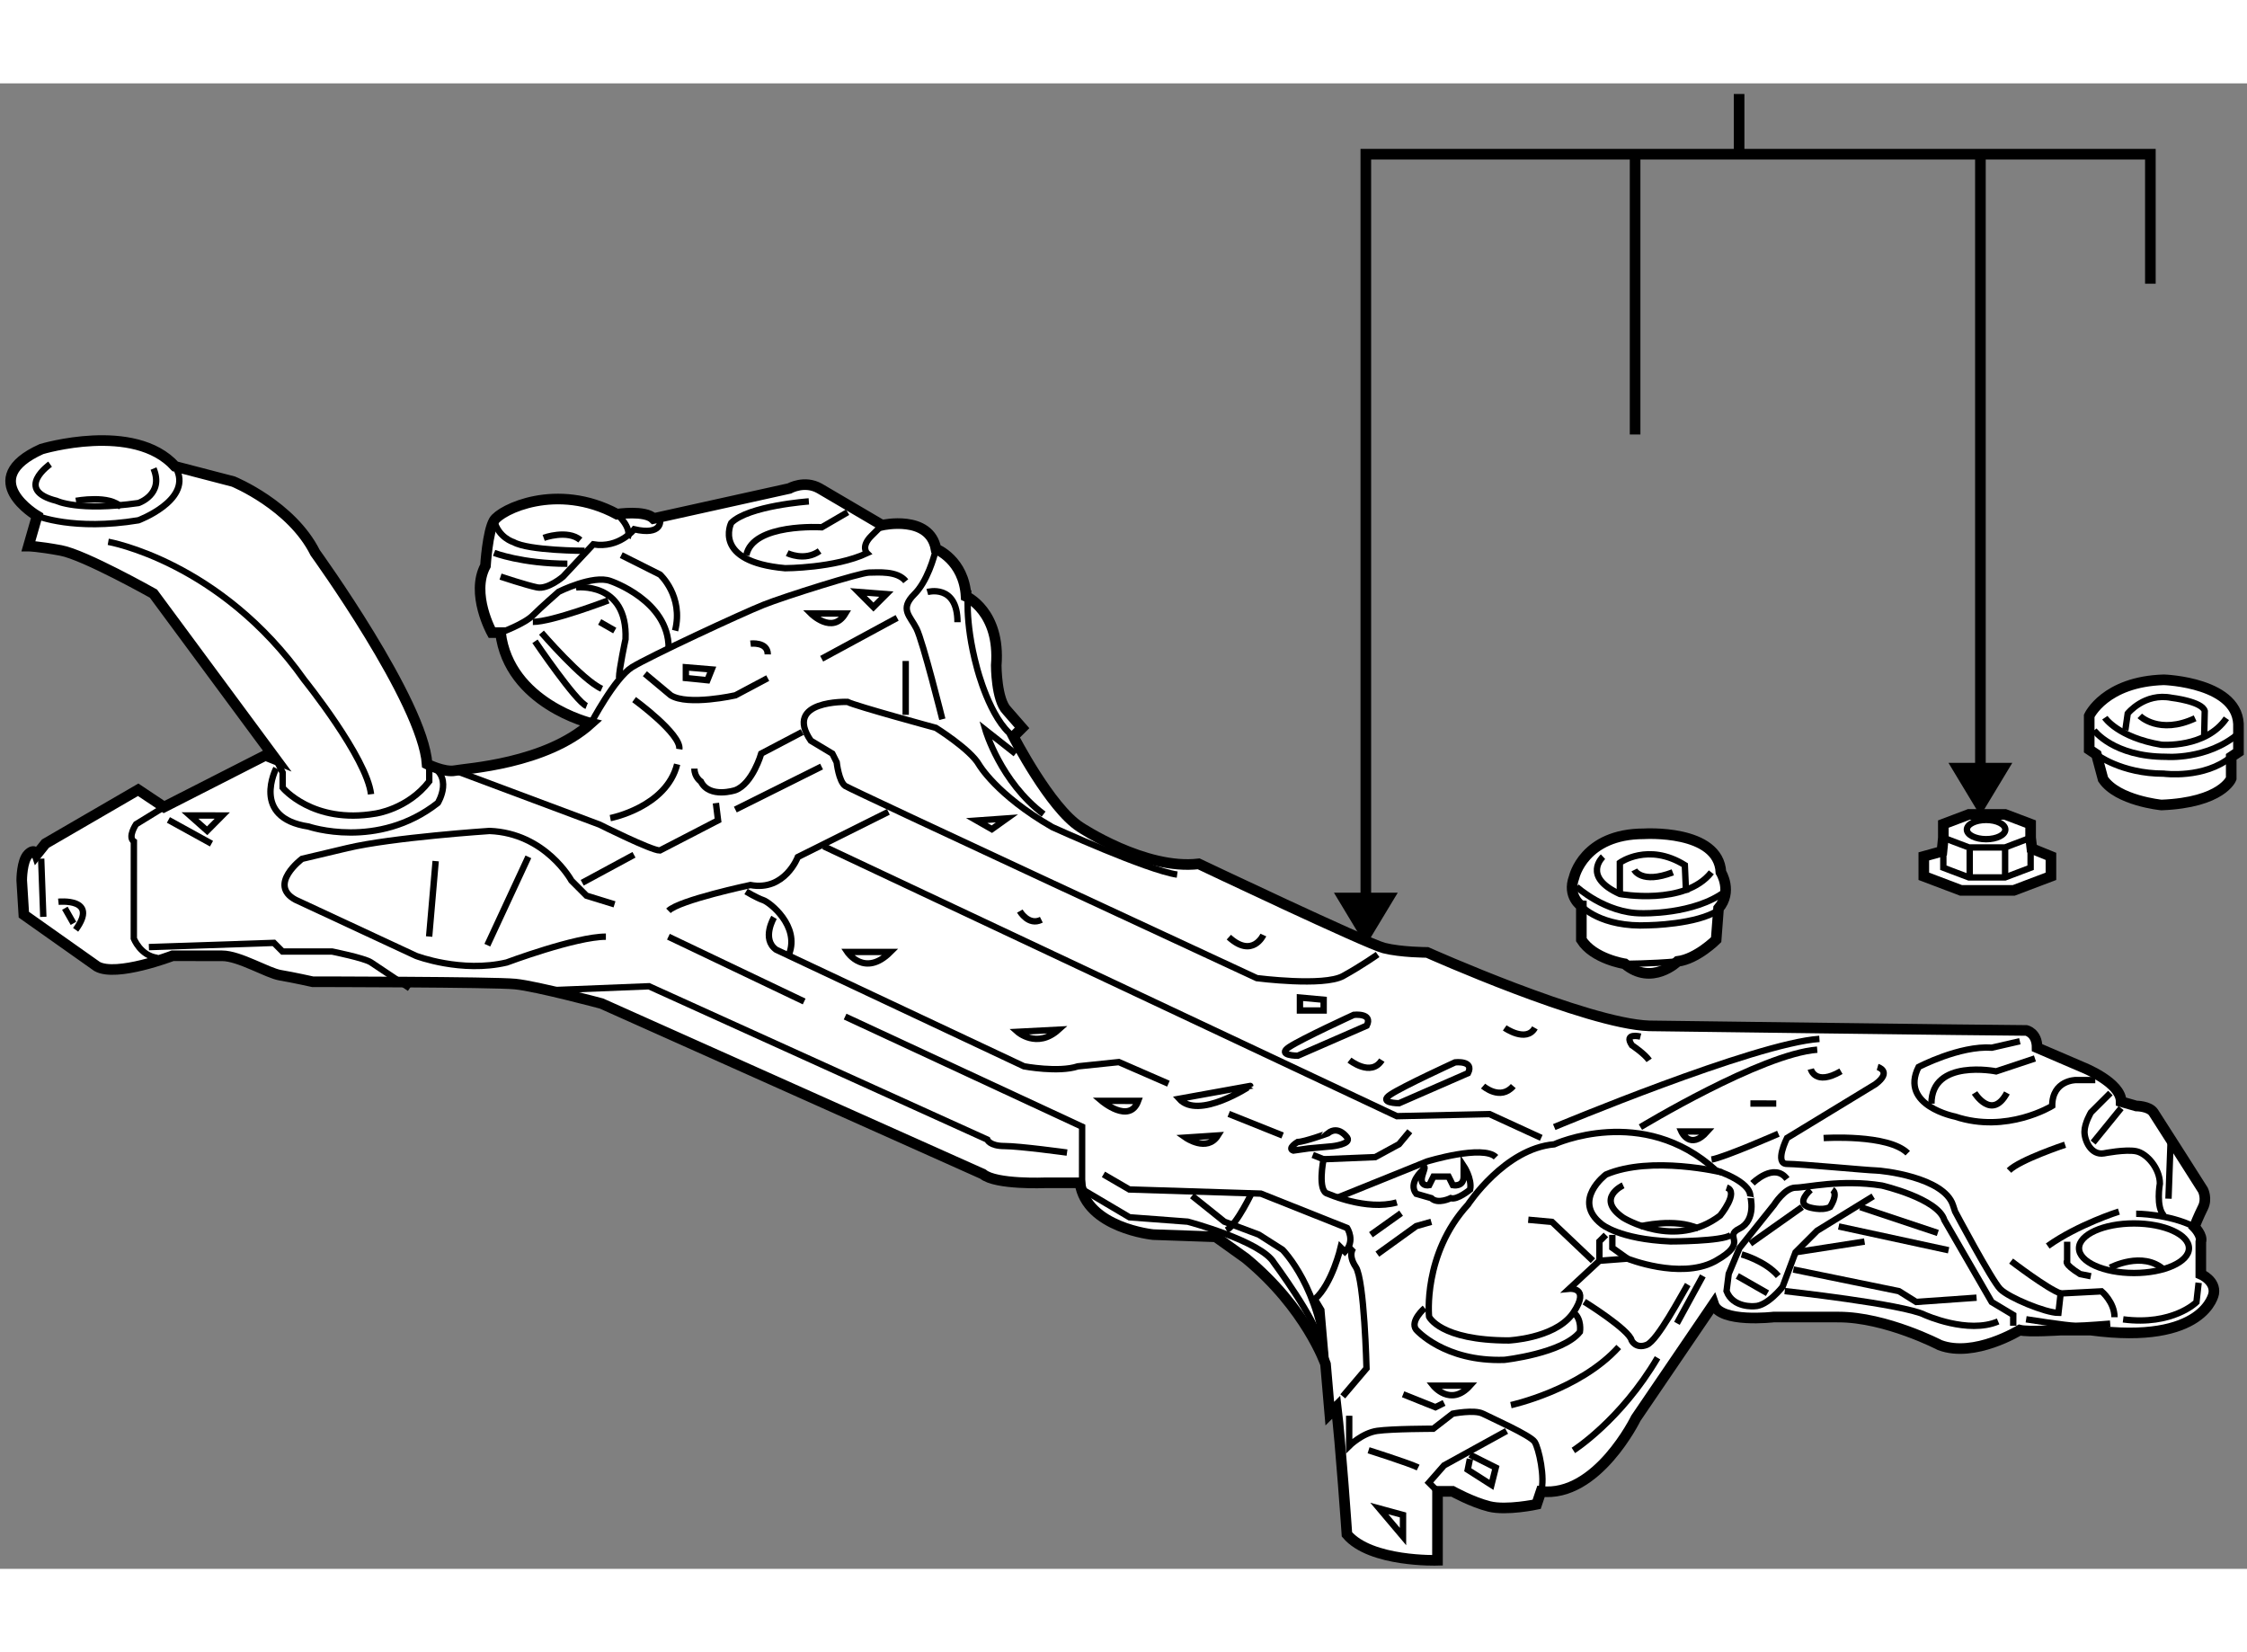<?xml version="1.0" encoding="utf-8"?>
<!-- Generator: Adobe Illustrator 15.1.0, SVG Export Plug-In . SVG Version: 6.00 Build 0)  -->
<!DOCTYPE svg PUBLIC "-//W3C//DTD SVG 1.1//EN" "http://www.w3.org/Graphics/SVG/1.1/DTD/svg11.dtd">
<svg version="1.1" xmlns="http://www.w3.org/2000/svg" xmlns:xlink="http://www.w3.org/1999/xlink" x="0px" y="0px" width="244.8px"
	 height="180px" viewBox="66.916 27.786 105.806 69.947" enable-background="new 0 0 244.8 180" xml:space="preserve">
	
<rect x="66.916" y="27.786" width="105.806" height="69.947" fill="#808080" stroke="none"/>
	
<g><line fill="none" stroke="#000000" stroke-width="0.5" x1="160.169" y1="60.93" x2="160.169" y2="31.121"></line><line fill="none" stroke="#000000" stroke-width="0.5" x1="148.806" y1="31.121" x2="148.806" y2="28.286"></line><line fill="none" stroke="#000000" stroke-width="0.5" x1="143.909" y1="44.319" x2="143.909" y2="31.121"></line><polygon points="158.665,59.781 160.167,62.273 161.671,59.781 		"></polygon><polygon points="129.728,65.895 131.229,68.387 132.733,65.895 		"></polygon><polyline fill="none" stroke="#000000" stroke-width="0.5" points="168.172,37.219 168.172,31.121 131.229,31.121 131.229,67.043 
					"></polyline></g><g><path fill="#FFFFFF" stroke="#000000" stroke-width="0.5" d="M68.665,48.152c0,0-2.942-1.728,0.205-3.146
			c0,0,4.366-1.316,6.293,0.817l2.74,0.713c0,0,2.739,1.119,3.854,3.352c0,0,5.07,7.008,5.271,9.951c0,0,0.812,0.407,1.319,0.306
			c0.508-0.102,4.264-0.302,6.396-2.229c0,0-3.856-0.917-4.26-4.267h-0.406c0,0-1.014-1.828-0.302-3.147
			c0,0,0.103-1.624,0.407-2.131c0.305-0.507,2.945-1.825,5.786-0.3c0,0,1.32-0.202,1.726,0.205l6.395-1.416
			c0,0,0.711-0.405,1.421,0.001l2.942,1.728c0,0,2.233-0.506,2.537,1.119c0,0,1.319,0.508,1.419,2.234c0,0,1.623,0.712,1.419,3.249
			c0,0-0.001,1.624,0.506,2.132l0.71,0.813l-0.406,0.406c0,0,1.723,3.351,3.143,4.265c0,0,3.044,2.033,5.581,1.73
			c0,0,7.915,3.762,8.727,3.965s2.03,0.205,2.03,0.205s7.508,3.354,10.452,3.458c0,0,16.342,0.215,17.762,0.216
			c0,0,0.508,0.103,0.507,0.813l2.131,0.915c0,0,1.826,0.712,1.826,1.625l0.711,0.204c0,0,0.608,0,0.812,0.305
			c0.202,0.304,2.331,3.656,2.331,3.656s0.203,0.406,0,0.813c-0.203,0.405-0.406,0.913-0.406,0.913s0.405,0.406,0.304,0.71
			l-0.001,1.523c0,0,0.71,0.305,0.608,0.914c0,0-0.407,2.436-5.786,1.721l-1.422-0.001c0,0-1.522,0.101-1.929-0.001
			c0,0-2.133,1.318-3.756,0.708c0,0-2.537-1.321-4.771-1.323l-3.045-0.002c0,0-2.537,0.303-2.841-0.611l-3.658,5.376
			c0,0-1.83,3.754-4.469,3.448l-0.204,0.608c0,0-1.421,0.304-2.232,0.1c-0.813-0.203-1.726-0.711-1.726-0.711h-0.71l-0.002,3.247
			c0,0-3.147,0.099-4.264-1.222c0,0-0.301-4.363-0.502-5.988l-0.305,0.304l-0.201-2.334c0,0-0.912-2.64-3.752-4.977l-1.42-1.016
			l-2.943-0.103c0,0-3.146-0.307-3.45-2.439l-1.624-0.001c0,0-2.334,0.1-2.943-0.409l-17.96-8.032c0,0-3.044-0.815-4.06-0.917
			c-1.015-0.102-9.541-0.109-9.541-0.109s-0.914-0.204-1.523-0.306c-0.609-0.102-1.928-0.915-2.74-0.916s-2.334-0.001-2.334-0.001
			s-2.64,1.013-3.553,0.504l-3.45-2.438l-0.1-1.625c0,0,0-0.913,0.305-1.217s0.406,0,0.406,0l0.407-0.507l4.366-2.534l1.218,0.813
			l4.772-2.432l0.507,0.203l-5.779-7.82c0,0-3.247-1.829-4.363-2.033c-1.116-0.204-1.522-0.204-1.522-0.204L68.665,48.152z"></path><path fill="none" stroke="#000000" stroke-width="0.3" d="M72.013,49.373c0,0,5.277,0.917,9.231,6.503
			c0,0,2.941,3.656,3.143,5.382"></path><path fill="none" stroke="#000000" stroke-width="0.3" d="M79.922,60.037c0,0-1.219,2.333,1.521,2.742
			c0,0,3.248,1.119,6.091-1.112c0,0,0.813-1.319-0.506-1.828"></path><path fill="none" stroke="#000000" stroke-width="0.3" d="M79.922,59.631l0.304,0.609l-0.001,0.71c0,0,1.42,1.726,4.364,1.221
			c0,0,1.523-0.202,2.539-1.521l0-0.609"></path><path fill="none" stroke="#000000" stroke-width="0.3" d="M69.275,45.717c0,0-1.727,1.217,0.303,1.726
			c0,0,1.015,0.509,3.857,0.104c0,0,1.218-0.405,0.711-1.624"></path><path fill="none" stroke="#000000" stroke-width="0.3" d="M72.623,47.75c-0.507-0.61-2.131-0.306-2.131-0.306"></path><path fill="none" stroke="#000000" stroke-width="0.3" d="M68.665,48.152c0,0,1.725,0.712,4.771,0.207
			c0,0,2.437-0.912,1.829-2.333"></path><line fill="none" stroke="#000000" stroke-width="0.3" x1="74.846" y1="62.469" x2="76.875" y2="63.587"></line><path fill="none" stroke="#000000" stroke-width="0.3" d="M74.643,61.86l-1.32,0.811c0,0-0.407,0.608-0.103,0.812l-0.003,4.567
			c0,0,0.304,0.813,1.116,0.915"></path><path fill="none" stroke="#000000" stroke-width="0.3" d="M73.927,68.457l5.887-0.199l0.406,0.407l2.335,0.001
			c0,0,1.522,0.306,1.827,0.509c0.304,0.203,1.826,1.22,1.826,1.22"></path><line fill="none" stroke="#000000" stroke-width="0.3" x1="68.855" y1="64.292" x2="68.955" y2="67.032"></line><path fill="none" stroke="#000000" stroke-width="0.3" d="M69.666,66.322c0,0,1.928-0.202,0.811,1.32"></path><line fill="none" stroke="#000000" stroke-width="0.3" x1="69.97" y1="66.627" x2="70.375" y2="67.338"></line><polygon fill="none" stroke="#000000" stroke-width="0.3" points="75.86,62.259 76.671,62.978 77.383,62.26 		"></polygon><path fill="none" stroke="#000000" stroke-width="0.3" d="M95.446,67.966c-1.421-0.001-4.67,1.215-4.67,1.215
			c-2.132,0.505-4.263-0.308-4.263-0.308l-5.682-2.644c-1.319-0.711,0.306-1.928,0.306-1.928l2.132-0.506
			c2.132-0.506,6.7-0.807,6.7-0.807c2.639,0.104,3.855,2.338,3.855,2.338l0.709,0.71l1.319,0.407"></path><line fill="none" stroke="#000000" stroke-width="0.3" x1="87.43" y1="64.407" x2="87.123" y2="67.959"></line><line fill="none" stroke="#000000" stroke-width="0.3" x1="91.795" y1="64.207" x2="89.863" y2="68.367"></line><path fill="none" stroke="#000000" stroke-width="0.3" d="M92.5,70.501l4.974-0.2l15.93,7.219c0,0,0.102,0.305,0.813,0.305
			c0.71,0.001,2.943,0.307,2.943,0.307"></path><line fill="none" stroke="#000000" stroke-width="0.3" x1="94.331" y1="65.427" x2="96.769" y2="64.11"></line><path fill="none" stroke="#000000" stroke-width="0.3" d="M95.653,62.383c0,0,2.639-0.505,3.148-2.535"></path><path fill="none" stroke="#000000" stroke-width="0.3" d="M100.627,61.676l0.101,0.813l-2.741,1.418
			c-0.406,0-2.841-1.22-2.841-1.22l-6.799-2.542"></path><line fill="none" stroke="#000000" stroke-width="0.3" x1="101.541" y1="61.981" x2="105.602" y2="59.955"></line><path fill="none" stroke="#000000" stroke-width="0.3" d="M104.69,58.33l-1.929,1.014c0,0-0.407,1.42-1.219,1.724
			c0,0-1.218,0.406-1.624-0.407c0,0-0.304-0.203-0.304-0.609"></path><path fill="none" stroke="#000000" stroke-width="0.3" d="M98.904,59.138c0.102-0.71-2.13-2.336-2.13-2.336"></path><path fill="none" stroke="#000000" stroke-width="0.3" d="M90.483,53.65c0,0,1.117-0.405,1.523-0.811
			c0.406-0.405,1.219-1.115,1.219-1.115s1.625-0.811,2.437-0.505c0,0,2.74,0.915,2.738,3.148"></path><path fill="none" stroke="#000000" stroke-width="0.3" d="M94.038,51.521c0,0,2.436-0.303,2.333,2.438
			c0,0-0.306,1.421-0.306,1.827"></path><path fill="none" stroke="#000000" stroke-width="0.3" d="M95.56,52.131c0,0-2.64,1.013-3.553,1.012"></path><path fill="none" stroke="#000000" stroke-width="0.3" d="M92.412,53.651c0,0,1.926,2.235,2.84,2.642"></path><path fill="none" stroke="#000000" stroke-width="0.3" d="M92.107,54.058c0,0,1.926,2.843,2.433,3.046"></path><line fill="none" stroke="#000000" stroke-width="0.3" x1="95.153" y1="53.146" x2="95.863" y2="53.552"></line><path fill="none" stroke="#000000" stroke-width="0.3" d="M96.17,50l1.826,0.916c0,0,1.116,1.016,0.709,2.639"></path><path fill="none" stroke="#000000" stroke-width="0.3" d="M97.998,48.378c0,0,0.101,0.71-1.218,0.405c0,0-0.711,0.913-1.929,0.709
			l-1.422,1.521c0,0-0.711,0.608-1.219,0.507c-0.507-0.102-1.725-0.509-1.725-0.509"></path><path fill="none" stroke="#000000" stroke-width="0.3" d="M94.445,49.796c0,0-2.639-0.002-3.349-0.409c0,0-0.71-0.203-0.913-1.016
			"></path><path fill="none" stroke="#000000" stroke-width="0.3" d="M90.182,49.895c0,0,1.319,0.508,3.451,0.51"></path><path fill="none" stroke="#000000" stroke-width="0.3" d="M95.969,48.071c0,0,0.709,0.61,0.506,1.117"></path><path fill="none" stroke="#000000" stroke-width="0.3" d="M105.003,47.47c0,0-2.843,0.2-3.655,1.012c0,0-0.915,1.827,2.536,2.134
			c0,0,2.335,0.001,3.857-0.708c0,0-0.304-0.305,0.204-0.812c0.508-0.507,0.508-0.507,0.508-0.507"></path><path fill="none" stroke="#000000" stroke-width="0.3" d="M106.829,47.978l-1.218,0.71c0,0-3.248-0.206-3.553,1.317"></path><path fill="none" stroke="#000000" stroke-width="0.3" d="M103.986,49.905c0,0,0.812,0.406,1.523-0.101"></path><path fill="none" stroke="#000000" stroke-width="0.3" d="M94.743,57.917c0,0,1.118-2.13,1.93-2.638
			c0.813-0.507,5.178-2.534,6.194-2.939s4.569-1.519,4.975-1.519c0.406,0,1.319-0.1,1.725,0.407"></path><line fill="none" stroke="#000000" stroke-width="0.3" x1="109.16" y1="52.954" x2="105.606" y2="54.879"></line><path fill="none" stroke="#000000" stroke-width="0.3" d="M103.067,55.791l-1.523,0.811c0,0-2.233,0.505-3.045-0.002l-1.217-1.016
			"></path><polygon fill="none" stroke="#000000" stroke-width="0.3" points="107.334,51.734 108.044,52.445 108.653,51.836 		"></polygon><path fill="none" stroke="#000000" stroke-width="0.3" d="M105.1,52.748c0,0,1.015,1.016,1.624,0.001L105.1,52.748z"></path><path fill="none" stroke="#000000" stroke-width="0.3" d="M102.257,54.167c0,0,0.812-0.101,0.811,0.508"></path><polygon fill="none" stroke="#000000" stroke-width="0.3" points="99.211,55.281 99.211,55.788 100.226,55.89 100.429,55.383 		
			"></polygon><path fill="none" stroke="#000000" stroke-width="0.3" d="M110.99,49.707c0,0-0.254,1.182-0.838,1.928
			c-0.056,0.072-0.116,0.14-0.179,0.203c-0.711,0.71-0.204,1.015,0.1,1.625c0.304,0.609,1.215,4.264,1.215,4.264"></path><line fill="none" stroke="#000000" stroke-width="0.3" x1="109.564" y1="54.984" x2="109.563" y2="57.521"></line><path fill="none" stroke="#000000" stroke-width="0.3" d="M110.582,51.737c0,0,1.421-0.405,1.42,1.422"></path><path fill="none" stroke="#000000" stroke-width="0.3" d="M112.511,51.637c0,0-0.204,1.421,0.403,3.654
			c0,0,0.607,2.436,1.723,3.25"></path><path fill="none" stroke="#000000" stroke-width="0.3" d="M114.738,59.353l-1.42-1.118c0,0,0.709,2.437,2.738,3.961"></path><path fill="none" stroke="#000000" stroke-width="0.3" d="M131.783,68.805c0,0-0.711,0.508-1.625,1.014s-4.061,0.099-4.061,0.099
			s-19.075-8.846-19.379-9.048c-0.304-0.203-0.405-1.117-0.405-1.117l-0.203-0.406l-1.015-0.61
			c-1.318-1.929,1.727-1.826,1.727-1.826c0.406,0.204,4.161,1.221,4.161,1.221s1.623,1.016,2.029,1.727c0,0,0.811,1.422,3.449,2.946
			c0,0,4.464,2.034,5.886,2.238"></path><polygon fill="none" stroke="#000000" stroke-width="0.3" points="112.908,62.498 113.619,62.904 114.33,62.397 		"></polygon><path fill="none" stroke="#000000" stroke-width="0.3" d="M126.405,67.888c0,0-0.51,1.116-1.625,0.1"></path><path fill="none" stroke="#000000" stroke-width="0.3" d="M92.517,49.186c0,0,1.117-0.405,1.726,0.103"></path><path fill="none" stroke="#000000" stroke-width="0.3" d="M108.747,62.088l-4.264,2.128c0,0-0.61,1.624-2.234,1.318
			c0,0-3.35,0.708-3.858,1.215"></path><path fill="none" stroke="#000000" stroke-width="0.3" d="M102.045,65.839c0,0,0.507,0.305,0.812,0.407
			c0.304,0.102,1.725,1.219,1.216,2.539"></path><path fill="none" stroke="#000000" stroke-width="0.3" d="M103.364,67.058c0,0-0.609,1.014,0.101,1.522l11.668,5.49
			c0,0,1.624,0.306,2.538,0.002l1.929-0.201l2.334,1.017"></path><line fill="none" stroke="#000000" stroke-width="0.3" x1="98.39" y1="67.968" x2="104.782" y2="71.018"></line><path fill="none" stroke="#000000" stroke-width="0.3" d="M106.71,71.729l11.161,5.185l-0.002,2.944l2.232,1.321l2.741,0.206
			c0,0,3.449,0.916,4.059,1.932c0,0,2.027,2.742,2.128,3.655"></path><path fill="none" stroke="#000000" stroke-width="0.3" d="M118.875,79.16l1.219,0.709l6.192,0.195l4.063,1.619
			c0,0,0.406,0.609-0.102,1.117l-0.202-0.203c0,0-0.404,1.726-1.216,2.438l0.306,0.507l0.309,3.552"></path><path fill="none" stroke="#000000" stroke-width="0.3" d="M125.888,79.966c0,0-0.712,1.522-1.219,1.826"></path><path fill="none" stroke="#000000" stroke-width="0.3" d="M118.786,75.697c0,0,1.318,1.118,1.725,0.001L118.786,75.697z"></path><path fill="none" stroke="#000000" stroke-width="0.3" d="M122.743,77.426c0,0,1.014,0.711,1.522-0.101L122.743,77.426z"></path><path fill="none" stroke="#000000" stroke-width="0.3" d="M122.44,75.599l3.349-0.606
			C125.789,74.992,123.353,76.615,122.44,75.599z"></path><line fill="none" stroke="#000000" stroke-width="0.3" x1="124.774" y1="76.311" x2="127.311" y2="77.328"></line><path fill="none" stroke="#000000" stroke-width="0.3" d="M128.021,77.633c0,0-0.509,0.304-0.204,0.405l0.711-0.101l1.116-0.101
			c0,0,0.914-0.101,0.712-0.405c0,0-0.406-0.609-0.914-0.204C129.442,77.228,128.325,77.633,128.021,77.633z"></path><path fill="none" stroke="#000000" stroke-width="0.3" d="M128.73,78.243l0.508,0.203c0,0-0.306,1.522,0.202,1.624
			c0,0,1.826,0.814,3.248,0.409"></path><path fill="none" stroke="#000000" stroke-width="0.3" d="M129.846,80.273l4.265-1.722c0,0,2.64-0.81,3.248-0.2"></path><polyline fill="none" stroke="#000000" stroke-width="0.3" points="139.49,77.439 137.056,76.32 132.691,76.418 105.701,63.71 		
			"></polyline><path fill="none" stroke="#000000" stroke-width="0.3" d="M114.936,66.762c0,0,0.405,0.711,1.015,0.407"></path><polygon fill="none" stroke="#000000" stroke-width="0.3" points="128.127,70.833 128.127,71.441 129.243,71.442 129.244,70.935 
					"></polygon><path fill="none" stroke="#000000" stroke-width="0.3" d="M137.77,72.261c0,0,1.015,0.711,1.421,0.001"></path><path fill="none" stroke="#000000" stroke-width="0.3" d="M136.752,75c0,0,0.812,0.711,1.421,0.001"></path><path fill="none" stroke="#000000" stroke-width="0.3" d="M130.46,73.778c0,0,1.014,0.813,1.522,0.001"></path><path fill="none" stroke="#000000" stroke-width="0.3" d="M135.434,73.883c0,0,0.913-0.101,0.608,0.508l-3.249,1.418
			c0,0-1.015-0.001-0.405-0.406C132.997,74.998,135.434,73.883,135.434,73.883z"></path><path fill="none" stroke="#000000" stroke-width="0.3" d="M130.664,71.646c0,0,0.914-0.101,0.609,0.508l-3.249,1.418
			c0,0-1.017-0.001-0.406-0.407C128.228,72.761,130.664,71.646,130.664,71.646z"></path><path fill="none" stroke="#000000" stroke-width="0.3" d="M106.814,68.685c0,0,0.811,1.218,2.03,0.001L106.814,68.685z"></path><path fill="none" stroke="#000000" stroke-width="0.3" d="M114.83,72.446c0,0,0.913,0.813,1.928-0.1L114.83,72.446z"></path><path fill="none" stroke="#000000" stroke-width="0.3" d="M123.046,80.167l1.521,1.219l1.625,0.61l1.115,0.711
			c0,0,1.825,1.829,2.026,5.381"></path><path fill="none" stroke="#000000" stroke-width="0.3" d="M130.657,82.608c0,0-0.306,0.304,0.1,0.914s0.505,4.771,0.505,4.771
			l-1.118,1.318"></path><path fill="none" stroke="#000000" stroke-width="0.3" d="M130.447,90.525l-0.001,1.421c0,0,0.609-0.608,1.32-0.71
			c0.711-0.1,2.639-0.1,2.639-0.1l0.914-0.709c0,0,1.016-0.202,1.421,0.001c0.405,0.203,2.233,1.017,2.436,1.321
			c0.203,0.305,0.506,1.727,0.303,2.335"></path><polyline fill="none" stroke="#000000" stroke-width="0.3" points="137.856,91.241 134.912,92.863 134.2,93.675 134.606,94.082 		
			"></polyline><path fill="none" stroke="#000000" stroke-width="0.3" d="M131.359,92.15c0,0,1.928,0.61,2.334,0.813"></path><polygon fill="none" stroke="#000000" stroke-width="0.3" points="131.865,94.892 132.981,95.196 132.98,96.212 		"></polygon><polyline fill="none" stroke="#000000" stroke-width="0.3" points="136.13,92.56 136.028,93.067 137.144,93.779 137.348,92.967 
			136.13,92.356 		"></polyline><polyline fill="none" stroke="#000000" stroke-width="0.3" points="132.985,89.513 134.507,90.123 134.914,89.92 		"></polyline><path fill="none" stroke="#000000" stroke-width="0.3" d="M134.406,89.107c0,0,0.812,1.016,1.727,0.001L134.406,89.107z"></path><path fill="none" stroke="#000000" stroke-width="0.3" d="M138.06,90.023c0,0,3.249-0.708,5.078-2.736"></path><path fill="none" stroke="#000000" stroke-width="0.3" d="M141.002,92.157c0,0,2.234-1.419,3.963-4.361"></path><polyline fill="none" stroke="#000000" stroke-width="0.3" points="129.238,78.446 131.674,78.346 132.792,77.738 133.3,77.129 		
			"></polyline><line fill="none" stroke="#000000" stroke-width="0.3" x1="132.891" y1="80.986" x2="131.469" y2="82"></line><polyline fill="none" stroke="#000000" stroke-width="0.3" points="131.772,82.914 133.602,81.595 134.312,81.393 		"></polyline><path fill="none" stroke="#000000" stroke-width="0.3" d="M133.603,80.073c-0.406-0.508,0.305-1.116,0.305-1.116
			s0.203-0.406,0,0.203s0.305,0.508,0.305,0.508l0.202-0.406l0.711,0l0.202,0.406c0,0,0.508,0.102,0.508-0.405
			c0.001-0.507,0.001-0.507,0.001-0.507s0.405,0.609,0.304,1.117c0,0-0.609,0.507-0.914,0.405c0,0-0.609,0.304-0.913,0
			L133.603,80.073z"></path><path fill="none" stroke="#000000" stroke-width="0.3" d="M148.826,81.709c-0.817,0.407,0.507,0.609-1.118,1.521
			c-0.025,0.015-0.051,0.028-0.077,0.042c-1.626,0.838-4.084-0.146-4.084-0.146l-1.319,0.101l-1.422,1.319
			c0,0,1.015-0.101,0.201,1.116c-0.029,0.045-0.061,0.088-0.095,0.129c-0.878,1.096-2.951,1.188-2.951,1.188
			c-3.248-0.002-3.754-1.12-3.754-1.12s-0.303-2.944,1.831-5.276c0,0,1.728-2.638,4.063-2.839c0,0,4.163-1.925,7.61,1.224
			c0,0,1.624,0.509,1.624,1.219C149.335,80.186,149.639,81.303,148.826,81.709z"></path><path fill="none" stroke="#000000" stroke-width="0.3" d="M152.589,72.779c-3.046,0.201-12.488,4.152-12.488,4.152"></path><path fill="none" stroke="#000000" stroke-width="0.3" d="M144.163,72.671c0,0-0.811-0.204-0.405,0.406
			c0,0,0.608,0.406,0.812,0.711"></path><path fill="none" stroke="#000000" stroke-width="0.3" d="M148.016,79.069c0,0-3.349-0.814-5.48,0.097
			c0,0-1.626,1.217-0.205,2.335c0,0,0.812,0.711,3.247,0.814c0,0,2.436,0.002,2.842-0.302"></path><path fill="none" stroke="#000000" stroke-width="0.3" d="M143.346,79.675c0,0-1.319,0.608-0.001,1.522
			c0,0,2.436,1.524,4.568-0.099c0,0,0.914-1.115,0.306-1.319"></path><path fill="none" stroke="#000000" stroke-width="0.3" d="M144.156,81.604c0,0,1.625-0.405,2.74,0.104"></path><path fill="none" stroke="#000000" stroke-width="0.3" d="M134.004,85.453c0,0-0.71,0.609-0.407,1.015c0,0,1.318,1.524,4.16,1.424
			c0,0,2.741-0.303,3.554-1.317c0,0,0.103-0.609-0.304-0.914"></path><path fill="none" stroke="#000000" stroke-width="0.3" d="M141.515,85.154c0,0,2.131,1.321,2.232,1.829
			c0,0,0.202,0.406,0.71,0.203c0.508-0.202,1.627-2.333,1.932-2.84"></path><line fill="none" stroke="#000000" stroke-width="0.3" x1="147.099" y1="83.94" x2="145.879" y2="86.173"></line><polyline fill="none" stroke="#000000" stroke-width="0.3" points="138.879,81.295 139.995,81.397 141.923,83.226 		"></polyline><polyline fill="none" stroke="#000000" stroke-width="0.3" points="143.547,83.125 142.837,82.618 142.837,82.009 		"></polyline><polyline fill="none" stroke="#000000" stroke-width="0.3" points="142.533,82.009 142.229,82.313 142.228,83.226 		"></polyline><path fill="none" stroke="#000000" stroke-width="0.3" d="M144.16,76.934c0,0,5.687-3.447,8.325-3.647"></path><path fill="none" stroke="#000000" stroke-width="0.3" d="M150.656,77.244c0,0-2.538,1.114-3.148,1.216"></path><path fill="none" stroke="#000000" stroke-width="0.3" d="M146.089,77.139c0,0,0.405,0.914,1.218,0.001L146.089,77.139z"></path><line fill="none" stroke="#000000" stroke-width="0.3" x1="149.338" y1="75.822" x2="150.556" y2="75.823"></line><path fill="none" stroke="#000000" stroke-width="0.3" d="M152.181,74.2c0,0,0.203,0.813,1.422,0.103"></path><path fill="none" stroke="#000000" stroke-width="0.3" d="M155.328,74.101c0,0,0.71,0.204-0.103,0.812l-4.164,2.534
			c0,0-0.609,1.217-0.001,1.218c0.609,0,3.857,0.307,4.161,0.308c0.305,0,3.218,0.317,3.654,1.627
			c0.101,0.305,0.101,0.305,0.101,0.305s1.724,3.249,2.129,3.656c0.406,0.406,2.131,1.118,2.739,1.119l0.103-0.914l1.928-0.1
			c0,0,0.609,0.508,0.608,1.218"></path><path fill="none" stroke="#000000" stroke-width="0.3" d="M161.614,83.241c0,0,1.725,1.321,2.333,1.524"></path><path fill="none" stroke="#000000" stroke-width="0.3" d="M165.578,74.718l-0.913-0.001c0,0-1.115-0.001-1.116,1.217
			c0,0-2.134,1.318-4.569,0.504c0,0-2.639-0.509-1.724-2.335c0,0,1.93-1.014,3.452-0.911l1.319-0.303"></path><path fill="none" stroke="#000000" stroke-width="0.3" d="M162.737,73.7l-1.827,0.608c0,0-3.045-0.611-3.047,1.52"></path><path fill="none" stroke="#000000" stroke-width="0.3" d="M159.895,75.322c0,0,0.812,1.32,1.522,0.001"></path><path fill="none" stroke="#000000" stroke-width="0.3" d="M164.156,77.762c0,0-2.133,0.708-2.641,1.216"></path><path fill="none" stroke="#000000" stroke-width="0.3" d="M152.787,77.449c0,0,3.046-0.201,3.959,0.713"></path><path fill="none" stroke="#000000" stroke-width="0.3" d="M166.289,75.327l-0.914,0.913c0,0-0.305,0.508-0.305,0.913
			c-0.001,0.406,0.304,1.117,0.912,1.016c0,0,1.016-0.202,1.522-0.1c0.508,0.102,1.116,0.813,1.116,1.523
			c0,0-0.204,1.116,0.201,1.522"></path><line fill="none" stroke="#000000" stroke-width="0.3" x1="169.129" y1="77.461" x2="169.025" y2="80.303"></line><line fill="none" stroke="#000000" stroke-width="0.3" x1="166.795" y1="76.038" x2="165.476" y2="77.661"></line><path fill="none" stroke="#000000" stroke-width="0.3" d="M149.437,79.578c0,0,1.016-1.014,1.624-0.202"></path><path fill="none" stroke="#000000" stroke-width="0.3" d="M162.322,85.982c0,0,1.929,0.306,2.334,0.306
			c0.406,0,1.625-0.101,1.625-0.101"></path><path fill="none" stroke="#000000" stroke-width="0.3" d="M155.12,80.191l-2.641,1.622l-1.016,1.015l-0.609,1.624
			c0,0-0.712,0.913-1.321,0.913c0,0-1.015,0.101-1.318-0.712l0.102-0.812l0.509-1.218l1.625-2.029c0,0,0.509-0.812,1.017-0.811
			c0.507,0,2.131-0.404,4.06-0.099c0,0,2.639,0.611,2.942,1.626l2.23,3.858l1.015,0.61l-0.001,0.508"></path><path fill="none" stroke="#000000" stroke-width="0.3" d="M148.927,82.927c0,0,1.116,0.305,1.725,1.017"></path><line fill="none" stroke="#000000" stroke-width="0.3" x1="148.722" y1="83.942" x2="150.143" y2="84.754"></line><line fill="none" stroke="#000000" stroke-width="0.3" x1="149.333" y1="82.419" x2="151.771" y2="80.696"></line><path fill="none" stroke="#000000" stroke-width="0.3" d="M152.177,79.884c0,0-0.711,0.609-0.103,0.813c0,0,0.609,0.203,1.015,0
			c0,0,0.408-0.609,0.104-0.812"></path><line fill="none" stroke="#000000" stroke-width="0.3" x1="154.511" y1="80.698" x2="158.163" y2="81.918"></line><line fill="none" stroke="#000000" stroke-width="0.3" x1="153.495" y1="81.611" x2="158.671" y2="82.731"></line><line fill="none" stroke="#000000" stroke-width="0.3" x1="154.713" y1="82.322" x2="151.464" y2="82.827"></line><polyline fill="none" stroke="#000000" stroke-width="0.3" points="151.361,83.639 156.335,84.658 157.146,85.166 159.988,84.965 
					"></polyline><path fill="none" stroke="#000000" stroke-width="0.3" d="M150.955,84.654c0,0,5.583,0.613,6.597,1.122
			c0,0,2.029,0.915,3.451,0.307"></path><ellipse fill="none" stroke="#000000" stroke-width="0.3" cx="167.4" cy="82.636" rx="2.588" ry="1.167"></ellipse><path fill="none" stroke="#000000" stroke-width="0.3" d="M166.69,80.91c0,0-1.928,0.608-3.351,1.622"></path><path fill="none" stroke="#000000" stroke-width="0.3" d="M164.254,82.329l-0.001,0.914c0,0-0.203,0.101,0.608,0.61l0.508,0.102"></path><path fill="none" stroke="#000000" stroke-width="0.3" d="M166.283,83.549c0,0,1.523-0.811,2.537,0.103"></path><path fill="none" stroke="#000000" stroke-width="0.3" d="M167.503,81.013c0,0,1.522,0.001,2.74,0.611"></path><path fill="none" stroke="#000000" stroke-width="0.3" d="M170.444,84.263l-0.103,0.914c0,0-1.118,1.115-3.451,0.809"></path></g><g><polygon fill="#FFFFFF" stroke="#000000" stroke-width="0.5" points="162.593,63.82 163.49,64.185 163.49,65.123 161.736,65.787 
			159.257,65.787 157.504,65.123 157.504,64.185 158.359,63.948 158.423,63.307 158.423,62.664 159.628,62.208 161.329,62.208 
			162.533,62.664 162.533,63.307 		"></polygon><polyline fill="none" stroke="#000000" stroke-width="0.3" points="162.533,63.307 161.329,63.764 159.628,63.764 158.423,63.307 
					"></polyline><polyline fill="none" stroke="#000000" stroke-width="0.3" points="162.533,63.177 162.533,64.719 161.329,65.175 159.628,65.175 
			158.423,64.719 158.423,63.177 		"></polyline><ellipse fill="none" stroke="#000000" stroke-width="0.3" cx="160.437" cy="62.922" rx="0.905" ry="0.453"></ellipse><line fill="none" stroke="#000000" stroke-width="0.3" x1="159.665" y1="65.167" x2="159.665" y2="63.884"></line><line fill="none" stroke="#000000" stroke-width="0.3" x1="161.332" y1="65.167" x2="161.332" y2="63.756"></line></g>



	
<g><path fill="#FFFFFF" stroke="#000000" stroke-width="0.5" d="M141.038,65.163c0,0,0.453-2.041,3.287-2.041
			c0,0,3.513-0.227,3.626,1.813c0,0,0.567,0.907-0.113,1.7l-0.112,1.474c0,0-0.907,0.906-1.814,1.02c0,0-1.218,1.19-2.493,0.114
			c0,0-1.473-0.227-2.04-1.133v-1.587C141.378,66.523,140.698,66.069,141.038,65.163z"></path><path fill="none" stroke="#000000" stroke-width="0.3" d="M141.151,65.616c0,0,1.359,1.248,3.06,1.248
			c0,0,2.493,0.084,3.967-1.049"></path><path fill="none" stroke="#000000" stroke-width="0.3" d="M141.378,66.523c0,0,0.906,1.02,3.174,0.906
			c0,0,2.267-0.033,3.286-0.713"></path><path fill="none" stroke="#000000" stroke-width="0.3" d="M142.398,64.2c0,0-1.021,0.935,0.793,1.756c0,0,3.06,0.567,4.308-1.02"></path><path fill="none" stroke="#000000" stroke-width="0.3" d="M143.191,65.956v-1.473c0,0,1.332-0.964,3.06,0.113l0.058,1.304"></path><path fill="none" stroke="#000000" stroke-width="0.3" d="M143.871,64.823c0,0,0.341,0.68,1.813,0.113"></path><path fill="none" stroke="#000000" stroke-width="0.3" d="M143.418,69.243c0,0,1.247,0,2.493-0.114"></path></g>



	
<g><path fill="#FFFFFF" stroke="#000000" stroke-width="0.5" d="M165.292,59.156v-1.586c0,0,0.737-1.615,3.514-1.7
			c0,0,3.627,0.113,3.514,2.267v1.134l-0.341,0.227v1.02c0,0-0.424,1.133-3.286,1.247c0,0-2.068-0.199-2.749-1.218l-0.312-1.162
			L165.292,59.156z"></path><path fill="none" stroke="#000000" stroke-width="0.3" d="M165.632,59.383c0,0,1.162,0.907,3.174,0.907
			c0,0,1.899,0.255,3.173-0.793"></path><path fill="none" stroke="#000000" stroke-width="0.3" d="M165.52,58.249c0,0,0.906,1.247,3.399,1.247c0,0,1.928,0.155,3.4-1.092"></path><path fill="none" stroke="#000000" stroke-width="0.3" d="M166.029,57.654c0,0,0.623,0.935,2.663,1.275c0,0,2.098,0.17,3.06-1.247
			"></path><path fill="none" stroke="#000000" stroke-width="0.3" d="M166.992,58.249l0.114-0.793c0,0,0.793-0.992,2.067-0.737
			c0,0,1.445,0.169,1.559,0.623l-0.027,1.162"></path><path fill="none" stroke="#000000" stroke-width="0.3" d="M167.673,57.569c0,0,0.907,0.906,2.606,0.113"></path></g>


</svg>